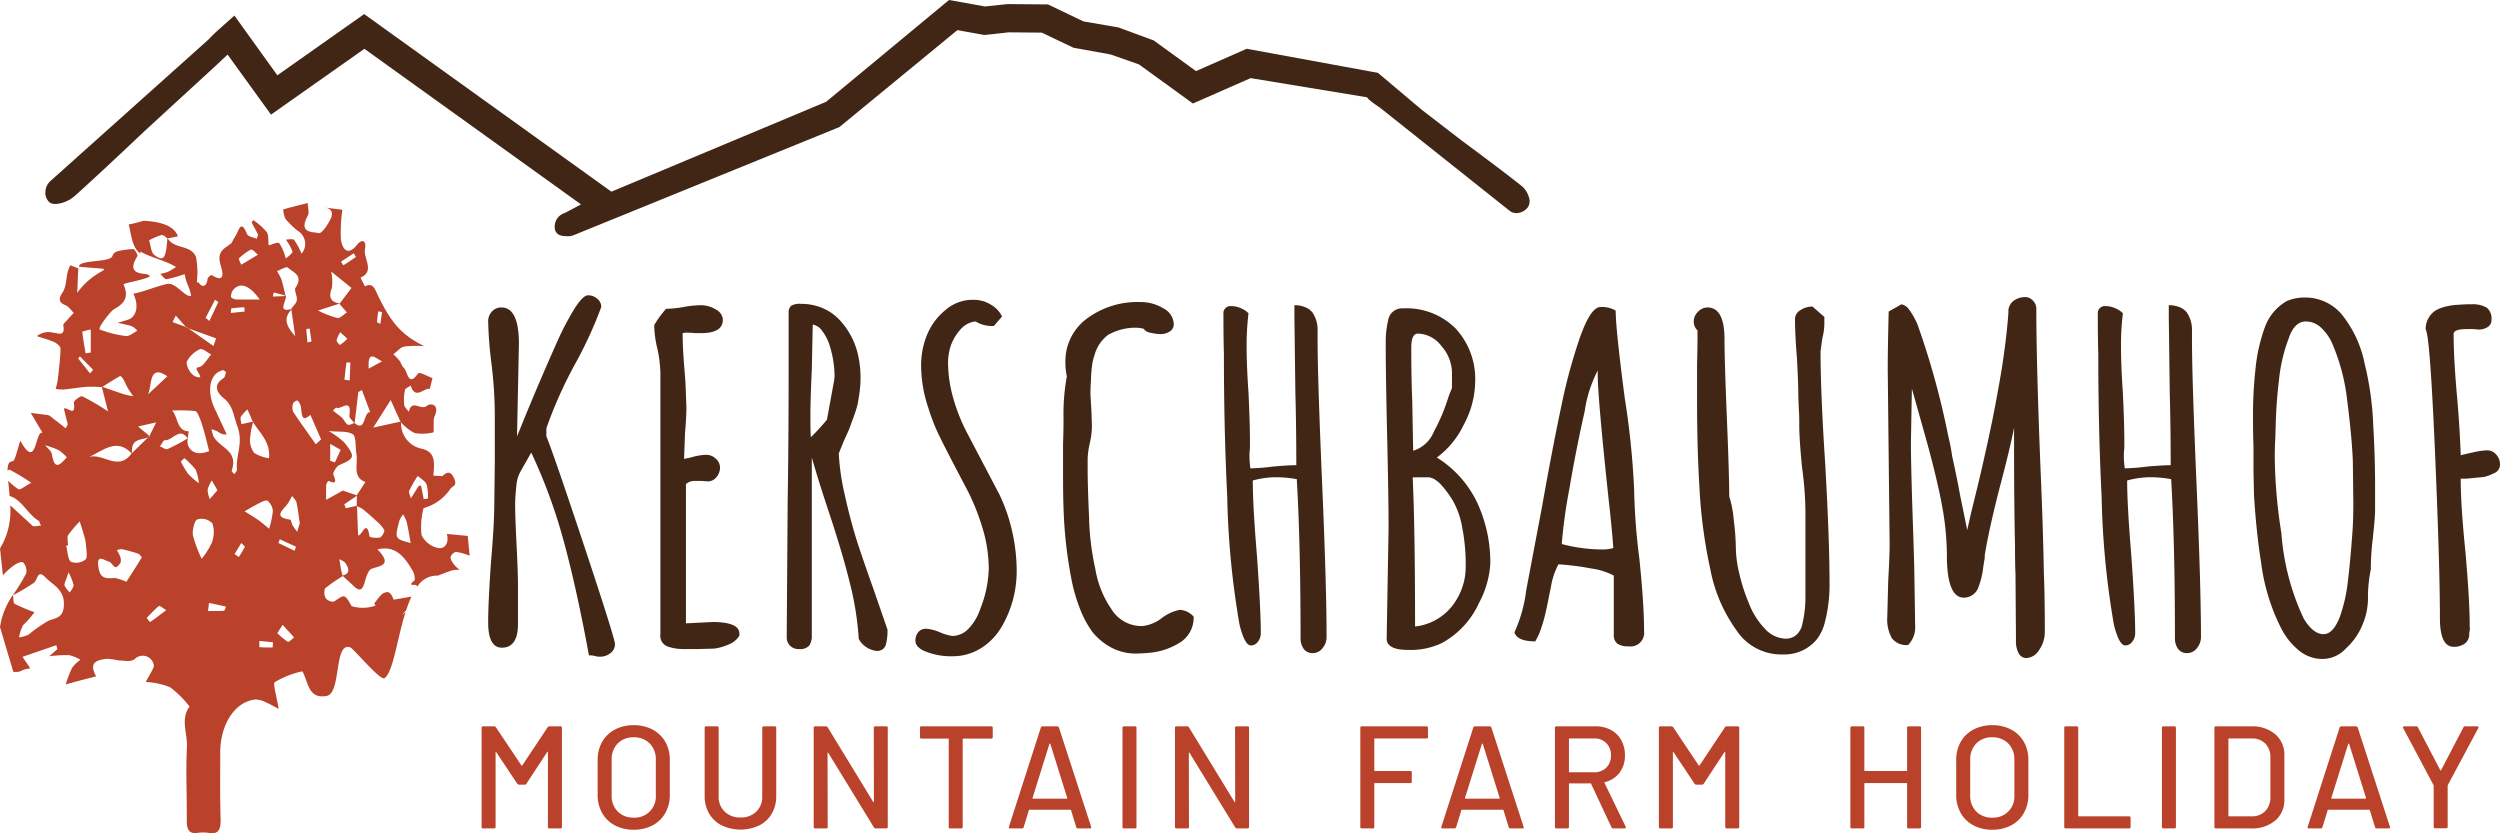 <svg id="Ebene_1" data-name="Ebene 1" xmlns="http://www.w3.org/2000/svg" xmlns:xlink="http://www.w3.org/1999/xlink" viewBox="0 0 188.625 62.865"><defs><clipPath id="clip-path" transform="translate(-0.97 -0.265)"><rect x="0.97" y="0.265" width="188.624" height="62.866" fill="none"/></clipPath></defs><g clip-path="url(#clip-path)"><path d="M43.258,62.769a.097.097,0,0,0,.11-.11v-7.48a.097.097,0,0,0-.11-.11h-.836a.165.165,0,0,0-.132.066l-1.914,2.882a.049.049,0,0,1-.033.011.045.045,0,0,1-.033-.011l-1.925-2.882a.15.15,0,0,0-.132-.066h-.836a.097.097,0,0,0-.11.11v7.48a.097.097,0,0,0,.11.11h.836a.097.097,0,0,0,.11-.11v-5.61a.044.044,0,0,1,.022-.044c.014-.008.025,0,.033.022l1.584,2.376a.165.165,0,0,0,.132.066h.418a.15.15,0,0,0,.132-.066l1.573-2.398c.007-.022.018-.03.033-.022a.045.045,0,0,1,.022.043v5.633a.097.097,0,0,0,.11.11Zm7.194-2.497a1.587,1.587,0,0,1-1.672,1.683,1.618,1.618,0,0,1-1.205-.462,1.663,1.663,0,0,1-.456-1.221v-2.673a1.697,1.697,0,0,1,.456-1.238,1.606,1.606,0,0,1,1.205-.467,1.625,1.625,0,0,1,1.21.467,1.685,1.685,0,0,1,.462,1.238Zm.715,1.336a2.745,2.745,0,0,0,.341-1.38v-2.618a2.715,2.715,0,0,0-.341-1.375,2.378,2.378,0,0,0-.957-.924,2.986,2.986,0,0,0-1.43-.33,2.955,2.955,0,0,0-1.419.33,2.366,2.366,0,0,0-.957.924,2.705,2.705,0,0,0-.341,1.375v2.618a2.737,2.737,0,0,0,.341,1.38,2.355,2.355,0,0,0,.957.93,2.955,2.955,0,0,0,1.419.33,2.997,2.997,0,0,0,1.43-.33,2.367,2.367,0,0,0,.957-.93m8.035.044a2.586,2.586,0,0,0,.335-1.325v-5.148a.097.097,0,0,0-.11-.11h-.836a.097.097,0,0,0-.11.11v5.17a1.538,1.538,0,0,1-.451,1.155,1.628,1.628,0,0,1-1.188.44,1.648,1.648,0,0,1-1.193-.44,1.539,1.539,0,0,1-.457-1.155v-5.17a.096.096,0,0,0-.109-.11h-.837a.097.097,0,0,0-.11.11v5.148a2.56,2.56,0,0,0,.341,1.325,2.306,2.306,0,0,0,.952.891,3.339,3.339,0,0,0,2.827,0,2.267,2.267,0,0,0,.946-.891m8.75,1.007v-7.48a.097.097,0,0,0-.11-.11h-.836a.097.097,0,0,0-.11.11l.011,5.577c0,.022-.007.035-.021.038-.015.004-.026-.005-.034-.027l-3.431-5.621a.159.159,0,0,0-.132-.077h-.815a.097.097,0,0,0-.11.11v7.48a.098.098,0,0,0,.11.11h.837a.097.097,0,0,0,.109-.11l-.011-5.577c0-.022.008-.035.022-.039.015-.003.026.006.034.028l3.442,5.621a.162.162,0,0,0,.133.077h.803a.096.096,0,0,0,.109-.11m7.81-6.666a.098.098,0,0,0,.11-.11v-.704a.097.097,0,0,0-.11-.11h-5.269a.097.097,0,0,0-.11.11v.704a.097.097,0,0,0,.11.11h2.013a.039.039,0,0,1,.044.044v6.622a.097.097,0,0,0,.11.11h.836a.097.097,0,0,0,.11-.11v-6.622a.039.039,0,0,1,.044-.044Zm5.731,4.477a.03.03,0,0,1-.005.038.054.054,0,0,1-.039.017h-2.53a.053.053,0,0,1-.038-.017.03.03,0,0,1-.006-.038l1.276-4.081a.035.035,0,0,1,.033-.022.034.034,0,0,1,.033.022Zm1.716,2.299c.066,0,.099-.026.099-.077l-.011-.044-2.431-7.492a.128.128,0,0,0-.132-.087h-1.1a.128.128,0,0,0-.132.088l-2.409,7.491c-.022.08.008.121.088.121h.891a.129.129,0,0,0,.132-.088l.396-1.287a.043.043,0,0,1,.044-.033h3.091a.042.042,0,0,1,.044.033l.396,1.287a.129.129,0,0,0,.132.088Zm3.509-.11v-7.48a.097.097,0,0,0-.11-.11h-.836a.097.097,0,0,0-.11.11v7.48a.097.097,0,0,0,.11.11h.836a.097.097,0,0,0,.11-.11m8.492,0v-7.48a.097.097,0,0,0-.11-.11h-.836a.097.097,0,0,0-.11.11l.011,5.577c0,.022-.007.035-.022.038q-.022.006-.033-.027l-3.432-5.621a.159.159,0,0,0-.132-.077h-.814a.097.097,0,0,0-.11.11v7.48a.097.097,0,0,0,.11.11h.836a.098.098,0,0,0,.11-.11l-.011-5.577c0-.022.007-.035.022-.039.015-.003.026.006.033.028l3.443,5.621a.161.161,0,0,0,.132.077h.803a.097.097,0,0,0,.11-.11m13.39-6.677a.097.097,0,0,0,.11-.11v-.693a.097.097,0,0,0-.11-.11h-4.884a.097.097,0,0,0-.11.11v7.48a.097.097,0,0,0,.11.11h.836a.097.097,0,0,0,.11-.11v-3.267a.039.039,0,0,1,.044-.044h2.673a.097.097,0,0,0,.11-.11v-.693a.097.097,0,0,0-.11-.11h-2.673a.039.039,0,0,1-.044-.044v-2.365a.039.039,0,0,1,.044-.044Zm5.522,4.488a.03.03,0,0,1-.006.038.052.052,0,0,1-.038.017h-2.53a.054.054,0,0,1-.039-.017.03.03,0,0,1-.005-.038l1.276-4.081a.036.036,0,0,1,.066,0Zm1.716,2.299c.066,0,.099-.026.099-.077l-.011-.044-2.431-7.492a.128.128,0,0,0-.132-.087h-1.1a.128.128,0,0,0-.132.087l-2.409,7.492c-.022.08.007.121.088.121h.891a.129.129,0,0,0,.132-.088l.396-1.287a.043.043,0,0,1,.044-.033h3.091a.042.042,0,0,1,.044.033l.396,1.287a.129.129,0,0,0,.132.088Zm5.39-4.235h-1.837a.039.039,0,0,1-.044-.044v-2.464c0-.03.014-.045.044-.044h1.837a1.211,1.211,0,0,1,1.287,1.287,1.233,1.233,0,0,1-.352.918,1.277,1.277,0,0,1-.935.347m2.321,4.235c.058,0,.088-.026.088-.077a.125.125,0,0,0-.011-.055l-1.595-3.3c-.015-.022-.008-.041.022-.055a1.973,1.973,0,0,0,1.116-.721,2.102,2.102,0,0,0,.402-1.303,2.319,2.319,0,0,0-.275-1.144,1.945,1.945,0,0,0-.776-.771,2.371,2.371,0,0,0-1.16-.274h-2.959a.097.097,0,0,0-.11.11v7.48a.097.097,0,0,0,.11.11h.836a.098.098,0,0,0,.11-.11v-3.245a.038.038,0,0,1,.044-.044h1.584a.044.044,0,0,1,.044.033l1.54,3.289a.121.121,0,0,0,.121.077Zm8.536,0a.097.097,0,0,0,.11-.11v-7.48a.097.097,0,0,0-.11-.11h-.836a.165.165,0,0,0-.132.066l-1.914,2.882a.049.049,0,0,1-.033.011.045.045,0,0,1-.033-.011l-1.925-2.882a.15.15,0,0,0-.132-.066h-.836a.097.097,0,0,0-.11.11v7.48a.097.097,0,0,0,.11.11h.836a.097.097,0,0,0,.11-.11v-5.61a.044.044,0,0,1,.022-.044c.014-.008.025,0,.033.022l1.584,2.376a.165.165,0,0,0,.132.066h.418a.15.15,0,0,0,.132-.066l1.573-2.398c.007-.022.018-.03.033-.022a.045.045,0,0,1,.022.044v5.632a.097.097,0,0,0,.11.11Zm13.72,0a.097.097,0,0,0,.11-.11v-7.48a.097.097,0,0,0-.11-.11h-.836a.097.097,0,0,0-.11.11v3.212a.039.039,0,0,1-.044.044H141.68a.039.039,0,0,1-.044-.044v-3.212a.097.097,0,0,0-.11-.11h-.836a.097.097,0,0,0-.11.11v7.48a.097.097,0,0,0,.11.11h.836a.097.097,0,0,0,.11-.11v-3.267a.039.039,0,0,1,.044-.044h3.135a.039.039,0,0,1,.044.044v3.267a.097.097,0,0,0,.11.11Zm7.15-2.497a1.587,1.587,0,0,1-1.672,1.683,1.619,1.619,0,0,1-1.205-.462,1.664,1.664,0,0,1-.456-1.221v-2.673a1.697,1.697,0,0,1,.456-1.238,1.607,1.607,0,0,1,1.205-.467,1.629,1.629,0,0,1,1.21.467,1.685,1.685,0,0,1,.462,1.238Zm.715,1.336a2.745,2.745,0,0,0,.341-1.38v-2.618a2.715,2.715,0,0,0-.341-1.375,2.379,2.379,0,0,0-.957-.924,2.986,2.986,0,0,0-1.43-.33,2.955,2.955,0,0,0-1.419.33,2.366,2.366,0,0,0-.957.924,2.705,2.705,0,0,0-.341,1.375v2.618a2.734,2.734,0,0,0,.341,1.38,2.346,2.346,0,0,0,.957.929,2.944,2.944,0,0,0,1.419.331,2.986,2.986,0,0,0,1.43-.33,2.367,2.367,0,0,0,.957-.93m7.942,1.161a.098.098,0,0,0,.11-.111v-.692a.097.097,0,0,0-.11-.11h-3.795a.039.039,0,0,1-.044-.044v-6.633a.097.097,0,0,0-.11-.11h-.836a.097.097,0,0,0-.11.11v7.48a.096.096,0,0,0,.11.109Zm3.421,0a.097.097,0,0,0,.11-.11v-7.48a.097.097,0,0,0-.11-.11h-.836a.097.097,0,0,0-.11.11v7.48a.097.097,0,0,0,.11.11Zm7.238-2.354a1.482,1.482,0,0,1-.391,1.05,1.355,1.355,0,0,1-1.017.391h-1.716a.039.039,0,0,1-.044-.044v-5.786a.038.038,0,0,1,.044-.044h1.716a1.369,1.369,0,0,1,1.028.39,1.446,1.446,0,0,1,.38,1.051Zm.374,1.754a2.027,2.027,0,0,0,.682-1.6v-3.3a2.028,2.028,0,0,0-.682-1.601,2.666,2.666,0,0,0-1.826-.599h-2.663a.096.096,0,0,0-.109.11l-.001,7.479a.099.099,0,0,0,.111.111h2.662a2.672,2.672,0,0,0,1.826-.6m6.842-1.699a.03.03,0,0,1-.006.038.053.053,0,0,1-.038.017h-2.53a.054.054,0,0,1-.039-.017.029.029,0,0,1-.005-.038l1.276-4.081a.034.034,0,0,1,.033-.022.036.036,0,0,1,.033.022Zm1.716,2.298c.066,0,.098-.025.099-.076l-.011-.044-2.431-7.492a.128.128,0,0,0-.132-.087h-1.1a.128.128,0,0,0-.132.087l-2.409,7.492c-.022.08.007.121.088.121h.891a.13.13,0,0,0,.132-.088l.396-1.287a.043.043,0,0,1,.044-.033h3.091a.044.044,0,0,1,.044.033l.396,1.287a.13.13,0,0,0,.132.088Zm6.759-7.661a.093.093,0,0,0-.082-.038h-.913a.128.128,0,0,0-.132.077l-1.683,3.223a.038.038,0,0,1-.033.022.036.036,0,0,1-.033-.022l-1.683-3.223a.128.128,0,0,0-.132-.077h-.902c-.059,0-.089.025-.089.077a.115.115,0,0,0,.012.055l2.288,4.301a.087.087,0,0,1,.011.055v3.091a.097.097,0,0,0,.11.11h.835a.098.098,0,0,0,.111-.11l-.001-3.091c.001-.03.004-.048.011-.055l2.3-4.301a.082.082,0,0,0,.005-.094" transform="translate(-0.97 -0.265)" fill="#ba422b"/><path d="M116.243,15.907a.847.847,0,0,0,.071-.789,1.659,1.659,0,0,0-.576-.853q-1.421-1.131-4.461-3.379l-3.028-2.332-3.314-2.793-9.9-1.817-3.828,1.685-3.193-2.315-2.665-.982-2.627-.45-2.683-1.283-3.051-.026-1.699.18-2.716-.488-9.271,7.681-16.201,6.781-18.654-13.399-6.552,4.618-3.238-4.506s-1.01.898-1.149,1.023q-.45.402-.799.776l-.829.742-11.087,9.926a1.162,1.162,0,0,0-.394.774.986.986,0,0,0,.253.798q.242.266.866.127a2.506,2.506,0,0,0,1.144-.602q1.726-1.545,5.229-4.862l5.259-4.828.993-.93,3.275,4.53,7.046-4.966,16.344,11.739-1.214.643a1.079,1.079,0,0,0-.731,1.333c.177.407.565.422.981.425a1.069,1.069,0,0,0,.419-.083l20.04-8.152,8.901-7.315,2.046.368,1.82-.2,2.505.021,2.387,1.14,2.797.506,2.144.751,4.072,2.951,4.354-1.915,8.787,1.447a1.176,1.176,0,0,0,.237.252,8.065,8.065,0,0,0,.71.508l.682.543,9.128,7.261a.828.828,0,0,0,.69.154,1.096,1.096,0,0,0,.68-.418" transform="translate(-0.97 -0.265)" fill="#422615"/><path d="M32.56,36.931c-.199.309-.393.622-.589.935-.048-.195-.186-.448-.129-.575a10.361,10.361,0,0,1,.646-1.115c.231.208.546.361.668.637a3.519,3.519,0,0,1,.104,1.065c-.107.015-.214.03-.321.046-.067-.343-.135-.687-.201-1.022-.111.016-.163.006-.178.029m-.606,4.307c-1.207-.323-1.212-.325-.845-1.702a1.904,1.904,0,0,1,.276-.462,2.921,2.921,0,0,1,.274.587c.117.51.196,1.033.295,1.577m-5.279-7.034q-.217.475-.436.95c-.119-.043-.237-.085-.356-.127v-1.274q.396.227.792.451m3.296,6.062a.768.768,0,0,1-.315.547c-.265.066-.793.014-.807-.078-.215-1.425-.606.05-.861-.085-.027-.735-.054-1.459-.081-2.183l-.026-.013v-.026c-.273.063-.547.125-.82.188-.039-.1-.077-.201-.116-.301q.475-.323.95-.645l.001-.03q-.505-.171-1.012-.341l-.01-.04c-.458.254-.916.508-1.298.72,0-.261-.013-.694.009-1.125.006-.111.151-.318.178-.305.495.223.629.164.356-.484-.051-.123.245-.624.45-.711,1.16-.492,1.222-.627.406-1.674a6.295,6.295,0,0,0-1.202-.892c.788.08,1.393-.025,1.832.253.234.148.174.958.258,1.467.126.754-.324,1.778.679,2.124q-.323.493-.646.985v.023l.03.01-.031.02c-.004.253-.009.505-.014.758l.025-.006.001.045a1.714,1.714,0,0,1,.416.199c.36.29.712.598,1.055.918a2.726,2.726,0,0,1,.593.682m-1.184-12.187c-.089-1.484.499-.779,1.014-.554-.373.204-.67.366-1.014.554m1.008-4.272c-.042.299-.084.599-.126.898-.087-.049-.252-.102-.25-.146.008-.27.055-.537.089-.806.096.018.192.036.287.054m-.893,7.553c-.535-.027-.314,1.555-1.177.827l-.003.021c-.007-.009-.018-.02-.025-.029-.166.053-.361.192-.485.128-.172-.088-.27-.362-.429-.512-.216-.204-.461-.365-.694-.546.088-.082.221-.256.257-.231.312.224,1.184-.833.984.615-.021.154.224.36.367.546l.009-.004c.007.006.012.006.019.012.051-.415.103-.829.152-1.244.044-.366.085-.732.127-1.099.091-.049.182-.098.272-.147q.314.831.626,1.663m-1.078-11.704c-.315.213-.628.431-.95.627a1.921,1.921,0,0,1-.17-.277q.477-.315.955-.63c.055.093.11.186.165.28m-.711,7.969c.004-.023.191-.005.293-.006q-.025.679-.052,1.358c-.133-.023-.267-.045-.4-.067.049-.429.093-.859.159-1.285m-.488-1.341c-.045.022-.274-.258-.258-.362a2.158,2.158,0,0,1,.277-.588c.151.138.302.278.531.487a2.873,2.873,0,0,1-.55.463m.866-4.295c-.195.258-.541.715-.888,1.176l.006.001-.01.003-.018.024q.281.323.562.644c-.243.151-.501.452-.725.42a7.197,7.197,0,0,1-1.453-.564c.7-.224,1.167-.374,1.634-.524l.004-.004c-.585-.112-.9-.353-.591-1.19a3.432,3.432,0,0,0-.06-1.226c.479.386.95.766,1.539,1.24m-3.018,4.043c-.103.023-.205.045-.307.067-.029-.335-.059-.669-.087-1.004.084-.015.169-.029.254-.044.047.327.093.654.14.981m-.082,5.533q.402.928.805,1.855c-.133.12-.265.241-.398.362-.573-.811-1.159-1.611-1.708-2.446a.939.939,0,0,1-.003-.636c.033-.112.288-.252.343-.205a.877.877,0,0,1,.242.478c.087.49.002,1.228.719.592m-1.132-9.574c-.109.165.15.631.107.929-.035.237-.274.431-.421.645l.002.018c.019-.005.027-.003.046-.009-.018.019-.021.037-.039.055.084.582.169,1.17.289,1.997-.722-.783-.881-1.378-.289-1.997-.002-.014-.004-.031-.007-.046-1.133.305-.281-.695-.421-1.043-.007.006-.015.009-.022.016l.003.013-.015-.004c-.018.017-.037.039-.056.04-.293.015-.586.024-.88.035.024-.105.062-.305.069-.303.29.065.579.147.867.228l.012-.009c-.097-.4-.175-.809-.298-1.198a4.038,4.038,0,0,0-.334-.638c.285-.097.696-.385.832-.255.364.347,1.194.559.555,1.526m-1.994,12.848a3.013,3.013,0,0,1-1.105-.392,1.569,1.569,0,0,1-.332-1.014,6.689,6.689,0,0,1,.235-1.317l-.011-.016-.011-.025c-.286.066-.572.131-.858.197-.018-.192-.105-.435-.038-.562a2.674,2.674,0,0,1,.498-.55q.2.458.398.915l.033-.007c-.004.016-.008.032-.011.048.521.84,1.331,1.511,1.202,2.723m-.7-11.975c-.622,0-1.211.012-1.799-.009-.131-.005-.368-.12-.368-.189a.873.873,0,0,1,.165-.53c.53-.619,1.247-.339,2.002.728m-.131-3.381c-.392.235-.785.47-1.26.754a3.083,3.083,0,0,1-.193-.454,3.591,3.591,0,0,1,.916-.683c.126-.053.355.245.537.383m-2.042,4.394a1.795,1.795,0,0,1,.029-.344c.326-.047.655-.065.984-.089.006.109.013.219.019.329q-.516.051-1.032.104m-.368,4.465c-.053.149-.073.377-.167.437-.872.548-.499,1.138.024,1.556.669.536.714,1.325.998,2.088.467,1.252-.125,2.201-.034,3.271.01.107-.125.232-.193.349-.071-.087-.217-.211-.202-.256.448-1.313-.504-1.626-1.073-2.213a1.509,1.509,0,0,1-.298-.38,3.341,3.341,0,0,1-.153-.548,3.164,3.164,0,0,1,.508.198.794.794,0,0,0,.642.193q-.455-.972-.908-1.944c-.643-1.378-.353-2.703.638-2.897.051-.01.115.074.218.146m-.582-5.291q-.336.719-.674,1.436c-.094-.082-.189-.164-.283-.245q.355-.682.71-1.364c.082.058.165.115.247.173m-.169,2.743c-.065.192-.131.384-.196.576q-.947-.664-1.894-1.329c-.046-.016-.091-.033-.138-.05l-.051-.058q-.502-.183-1.003-.365c.081-.164.161-.328.242-.492q.381.428.761.857c.024.009.049.017.073.026.039.028.078.055.116.082q1.046.377,2.09.753m-1.625,2.848a1.423,1.423,0,0,1-.604-1.046,2.094,2.094,0,0,1,.997-.978c.204-.1.567.243.862.389-.207.266-.403.548-.628.792a.669.669,0,0,1-.38.187c-.419.064.777,1.054-.247.656m-.439,4.166c-.921-.015-.807-1.131-1.256-1.564a11.641,11.641,0,0,1,1.739.033c.161.025.308.437.411.7a10.931,10.931,0,0,1,.333,1.095c.111.408.21.821.314,1.231a2.115,2.115,0,0,1-.817.152.874.874,0,0,1-.779-1.126l-.021.012-.002.01-.005-.006a16.527,16.527,0,0,1-1.506.801c-.156.066-.387-.128-.584-.203.128-.164.265-.477.382-.467.578.05,1.101-1.041,1.708-.131l.007-.004c.025-.178.051-.355.076-.533m-1.612-4.152c-.5.468-.978.915-1.457,1.362.314-.703.043-2.315,1.457-1.362m-1.351,4.507c-.258-.216-.517-.433-.861-.721.443-.099.905-.203,1.366-.307q-.251.513-.502,1.025l-.003.003.031.026a.696.696,0,0,1-.124.065q-.612.597-1.224,1.193a.561.561,0,0,0,0,.058c-.01-.012-.021-.017-.031-.028-1.015,1.392-2.151-.054-3.211.269,1.056-.474,2.093-1.472,3.211-.269l.001-.001.03-.029c-.091-1.141.713-.949,1.224-1.193.031-.03.062-.061.093-.091m-4.815,9.306a1.114,1.114,0,0,1-1.107.182c-.23-.139-.249-.784-.362-1.205.046-.015.092-.029.138-.044,0-.261-.086-.601.018-.768a8.197,8.197,0,0,1,.869-1.026c.098.315.202.628.292.946a3.938,3.938,0,0,1,.172.754c.029.401.135,1.036-.02,1.161m-1.422-7.703c-.506.573-.922,1.024-1.122-.219-.042-.26-.332-.461-.508-.689a7.885,7.885,0,0,1,1.021.372,3.482,3.482,0,0,1,.609.536m.13,8.69a3.672,3.672,0,0,1,.382.951c.006.183-.181.375-.283.563a1.956,1.956,0,0,1-.398-.53c-.043-.128.095-.345.299-.984m3.064-.811c.172.039.298.369.472.412.113.028.317-.191.399-.359a.843.843,0,0,0-.059-.496,2.461,2.461,0,0,0-.231-.425,1.032,1.032,0,0,1,.395-.074,11.453,11.453,0,0,1,1.23.34.681.681,0,0,1,.256.288c-.392.644-.801,1.273-1.159,1.83a4.661,4.661,0,0,0-.794-.275c-.509-.042-1.117.212-1.295-.706-.238-1.22.438-.614.786-.535m2.832,4.241c.304-.306.597-.631.923-.899.061-.05.255.136.557.31-.506.382-.853.656-1.216.894-.033.021-.173-.198-.264-.305m2.582-11.79c-.006-.011.251-.28.279-.255a6.585,6.585,0,0,1,.845.872,4.128,4.128,0,0,1,.238,1.011,6.022,6.022,0,0,1-.794-.678,6.778,6.778,0,0,1-.568-.95m2.179,2.826a2.238,2.238,0,0,1-.162-.72,2.312,2.312,0,0,1,.319-.683c.117.204.234.407.422.734-.249.289-.414.479-.579.669m-.948,1.538a1.122,1.122,0,0,1,1.15.298,2.173,2.173,0,0,1-.043,1.44,5.401,5.401,0,0,1-.769,1.224,9.644,9.644,0,0,1-.657-1.753c-.073-.376.118-1.136.319-1.209m.818,6.904c.025-.203.05-.407.075-.61q.639.138,1.278.277c-.05.111-.095.314-.15.318-.4.027-.802.015-1.203.015m2.002-4.292q.255-.418.511-.837c.09.093.18.185.27.278a8.569,8.569,0,0,1-.451.764c-.019.026-.216-.132-.33-.205m.754-3.23c.398-.223.771-.45,1.156-.638.192-.094.477-.24.595-.143a1.13,1.13,0,0,1,.385.758,7.045,7.045,0,0,1-.281,1.34c-.266-.216-.525-.449-.801-.644-.33-.233-.676-.434-1.054-.673m1.117,9.78c.342.034.683.068,1.025.101-.007.131-.013.262-.02.393-.334,0-.668.004-1.001-.021-.009-.001-.003-.308-.004-.473m1.357-.589c.104-.161.208-.324.401-.625.334.368.598.659.862.95-.164.117-.378.376-.483.323a4.363,4.363,0,0,1-.78-.648m1.302-6.21q-.609-.294-1.219-.587c.033-.095.065-.189.097-.283q.611.279,1.223.558c-.034.104-.068.208-.101.312m.195-1.436a5.868,5.868,0,0,1-.349-.486c-.077-.133-.105-.419-.175-.428-1.406-.198-.455-.782-.152-1.264.105-.166.193-.346.288-.52.116.161.294.302.335.487.111.493.164,1.005.248,1.572-.057.189-.126.414-.195.639m-15.396-12.218-.237.267q-.443-.559-.885-1.117c.041-.057.083-.113.124-.17q.499.511.998,1.02m-.179-1.305c-.13.019-.259.038-.389.058-.092-.543-.194-1.084-.249-1.632a5.329,5.329,0,0,1,.638-.166Zm26.865,13.686c.2.738-.189,1.155-.667,1.059a1.794,1.794,0,0,1-1.24-.972,5.505,5.505,0,0,1,.145-2.006c.004-.039.127-.058.195-.087a3.574,3.574,0,0,0,1.825-1.38c.159-.248.523-.216.318-.739-.244-.622-.534-.6-.918-.235q-.333-.019-.668-.039c.053-.965.239-1.837-1.036-2.064a1.945,1.945,0,0,1-1.405-1.95c-.012-.01-.023-.023-.035-.033l-.013-.027c-.599.131-1.202.263-2.051.448.564-.891.89-1.405,1.316-2.076.233.516.484,1.071.735,1.628.013-.003.026-.006.038-.008-.002.025.011.043.01.068a3.481,3.481,0,0,0,1.017.799,3.474,3.474,0,0,0,1.428-.049c.027-.004.004-.49.015-.75a1.277,1.277,0,0,1,.058-.441c.435-.942-.308-1.039-.572-.812-.449.388-1.137-.551-1.363.454-.122-.176-.325-.338-.347-.531a3.424,3.424,0,0,1,.057-1.111c.034-.149.28-.229.429-.341.362,1.108.968.165,1.451.251l-.003-.003c.065-.271.13-.543.196-.814-.375-.128-.983-.493-1.086-.345-.765,1.095-.782-.212-1.101-.456-.132-.102-.178-.355-.293-.505a5.499,5.499,0,0,0-.468-.485c.273-.204.529-.528.821-.586a7.718,7.718,0,0,1,1.506-.027c-1.644-.834-2.43-1.637-3.498-3.838-.23-.475-.362-.998-.966-.673a5.709,5.709,0,0,1-.337-.666c1.116-.476.181-1.46.337-2.186.117-.543-.187-.809-.63-.258-.639.795-1.089.374-1.195-.491a11.96,11.96,0,0,1,.114-2.184q-.692-.084-1.384-.169c.528.041.761.371.465.93-.22.414-.641,1.06-.866,1.002-.425-.109-1.571.048-.824-1.319.12-.22.012-.62-.007-.95-.451.115-.902.228-1.353.344-.165.042-.329.092-.493.139a1.983,1.983,0,0,0,.164.707,6.66,6.66,0,0,0,.917.9,1.142,1.142,0,0,1,.304,1.73,5.45,5.45,0,0,0-.56-1.024c-.112-.131-.409-.034-.621-.04.105.169.221.331.313.51.077.148.212.402.172.462a2.557,2.557,0,0,1-.498.453,3.822,3.822,0,0,0-.476-1.132c-.129-.141-.533.083-.813.142-.043-.342.008-.78-.149-1.005a4.877,4.877,0,0,0-1-.89.492.492,0,0,0-.137.167c.154.307.327.599.48.906.021.043-.04.146-.097.334-.254-.121-.652-.159-.739-.376-.461-1.157-.62-.205-.858.146a6.04,6.04,0,0,0-.298.544v-.01c-.415.4-1.109.522-.866,1.542.062.262.61,1.666-.63.888-.055-.034-.305.172-.318.289-.062.594-.404.652-.631.33-.183-.259-.147.211-.169-.188a5.916,5.916,0,0,0-.081-1.824c-.402-.908-1.6-.543-2.127-1.371-.007-.004-.014-.011-.021-.015-.115,1.557-.284,1.791-.999,1.252-.228-.172-.261-.721-.383-1.098a5.102,5.102,0,0,1,.927-.395c.135-.03.301.142.455.241l.002-.014.019.029.774-.157c-.353-.99-1.806-1.134-2.621-1.178l.003.005a9.525,9.525,0,0,1-1.1.276c.199.667.211,1.72.891,2.194-.007-.105-.014-.184-.021-.167.685.437,1.96.708,2.701,1.179a5.485,5.485,0,0,1-.611.369,3.732,3.732,0,0,1-.581.152c.164.142.343.424.488.401a10.454,10.454,0,0,0,1.355-.379c.161.857.342.841.493,1.645-.486.104-1.155-1.034-1.789-.91-.742.146-1.827.605-2.571.741.524,1.124.063,1.779-.331,1.93-.279.106-.568.175-.852.261.273.062.547.122.819.187a1.042,1.042,0,0,1,.658.421c-.287.14-.585.422-.858.391a8.209,8.209,0,0,1-1.961-.487c-.213-.08.803-1.386,1.062-1.533.683-.388,1.18-.811.726-1.867-.05-.114,1.799-.378,1.993-.644a.919.919,0,0,0-.298-.144c-.792-.058-1.336-.26-.648-1.36.036-.057-.197-.52-.307-.521a5.288,5.288,0,0,0-1.267.182.541.541,0,0,0-.318.337c-.135.504-2.426.263-2.533.778l.005.006.024-.038c-.001.02-.004.044-.005.065,3.419.32,1.441-.226-.15,1.973.054-.709.04-1.216.088-1.848-.008-.009-.585-.225-.593-.234-.417.67-.189,1.433-.621,2.088-.333.504-.206.735.259.932.23.098.408.374.609.569-.166.181-.336.358-.498.544-.108.124-.31.289-.292.388.182.96-.504.55-.724.573a1.407,1.407,0,0,0-1.265.249c.648.233.435.116,1.259.427.207.088.526.34.522.509-.017.794-.121,1.587-.21,2.377a5.304,5.304,0,0,1-.157.665,2.852,2.852,0,0,0,.564.055c.576-.055,1.149-.158,1.726-.202.397-.031.797.004,1.196.011l-.007-.029c.015.005.031.01.047.016.442-.277.882-.562,1.333-.818.042-.024.179.126.237.225.131.225.23.477.36.703.12.209.263.398.396.596a6.698,6.698,0,0,1-.689-.146c-.549-.176-1.092-.372-1.637-.56l-.022.013h-.018c.162.64.325,1.279.467,1.839a18.674,18.674,0,0,0-1.933-1.135c-.157-.07-.665.349-.648.467.174,1.21-.543.246-.749.472q.145.583.29,1.167l-.147.306q-.637-.496-1.274-.993l.002.021a.667.667,0,0,0-.105-.032q-.634-.081-1.269-.16l.894,1.503c-.591-.213-.408,2.916-1.678.592-.2.555-.392,1.557-.592,1.56-.289.003-.374.273-.374.708.065-.052.125-.088.169-.069a14.484,14.484,0,0,1,1.618.982c-.511.264-.824.567-.973.477a4.464,4.464,0,0,1-.765-.633c.035.345.073.738.107,1.152.904.243,1.389,1.408,2.191,1.863.052.029.07.143.176.376-.273,0-.59.1-.658-.015l-1.666-1.527a5.457,5.457,0,0,1-.768,3.26l.219,2.028c.514-.582,1.23-1.117,1.528-.982a1.003,1.003,0,0,1,.234.826,14.54,14.54,0,0,1-.998,1.631l.002.017a14.019,14.019,0,0,0,1.584-.941c.271-.207.253-1.025.839-.418.605.625,1.515.943,1.406,2.221-.074.869-.639.862-1.162,1.073a10.368,10.368,0,0,0-1.487,1.038,2.586,2.586,0,0,1-.726.217,3.223,3.223,0,0,1,.302-.928,5.913,5.913,0,0,0,.855-.973,13.976,13.976,0,0,1-1.494-.635c-.1-.055-.085-.418-.117-.654l-.02.012.018-.029v-.006a5.646,5.646,0,0,0-.983,2.433l1.005,3.377c.593.055.604-.137.918-.195.092-.018.184-.04.361-.078l-.589-.858c.913-.313,1.736-.596,2.559-.879.022.103.044.205.065.307-.154.134-.307.269-.603.527a10.438,10.438,0,0,1,1.504-.084,3.147,3.147,0,0,1,.847.348,2.867,2.867,0,0,0-.633.62,9.058,9.058,0,0,0-.475,1.245c.301-.084.601-.172.903-.252.444-.119.89-.23,1.389-.359-.609-1.115.13-1.234.819-1.329a5.752,5.752,0,0,1,.855.122c.414.011.916.141,1.227-.086a.848.848,0,0,1,1.443.395c.097.22-.338.781-.593,1.321a5.834,5.834,0,0,1,1.822.393,7.531,7.531,0,0,1,1.477,1.463c-.709.949-.143,2.041-.197,3.056-.097,1.83.006,3.686-.012,5.524-.007.733.198,1.049.823.949a2.884,2.884,0,0,1,.87.009c.675.099.884-.232.859-1.04-.051-1.663-.024-3.341-.028-5.005-.005-2.146,1.109-3.864,2.645-4.026a1.711,1.711,0,0,1,.794.21c.341.146.667.341.968.499-.141-.891-.441-1.912-.295-2.016a6.745,6.745,0,0,1,2.064-.816c.056-.016.226.437.312.688.283.825.582,1.325,1.527,1.169,1.155-.19.532-4.131,1.805-3.661.243.09,2.259,2.528,2.572,2.319.659-.442.946-2.968,1.599-5.016-.619.587.039-.114.039-.114a9.25,9.25,0,0,1,.399-1.028l-1.349.235c-.214-.625-.449-.632-.723-.511-.286.126-.495.508-.731.786-.009.011.098.147.085.172a2.87,2.87,0,0,1-1.797.039c-.531-.925-.518-.896-1.289-.371-.149.101-.516-.036-.657-.211a.954.954,0,0,1-.066-.752,12.211,12.211,0,0,1,1.347-.934l-.001-.004c-.01-.009-.02-.018-.03-.028.009-.002.011-.007.019-.009a2.909,2.909,0,0,1-.092-.319c-.059-.304-.108-.61-.16-.916.149.09.34.137.441.278.297.409.402.804-.189.957l.011.037c.276.253.558.499.828.762.565.55.716.118.878-.476.086-.318.267-.77.478-.839.728-.237,1.55-.297.433-1.454,1.358-.337,2.048.567,2.658,1.616a1.269,1.269,0,0,1,.154.706c-.659.524.067.275.135.387.021.034.039.07.059.104a1.709,1.709,0,0,1,1.548-.834c.375-.14.737-.294,1.108-.406a2.199,2.199,0,0,1,.54-.032,2.602,2.602,0,0,1-.415-.383c-.123-.171-.3-.417-.27-.582.031-.169.292-.404.438-.39a4.888,4.888,0,0,1,.998.288c-.043-.456-.102-1.084-.141-1.493-.579-.055-1.079-.102-1.58-.15" transform="translate(-0.97 -0.265)" fill="#ba422b"/><path d="M42.194,33.187v-.612a32.497,32.497,0,0,1,2.213-4.93,30.946,30.946,0,0,0,1.928-4.216.795.795,0,0,0-.303-.629,1.054,1.054,0,0,0-.697-.255q-.357,0-.964.918a20.986,20.986,0,0,0-1.285,2.414q-1.25,2.789-2.427,5.644l-.679,1.666.143-6.97q0-2.754-1.321-2.754a.936.936,0,0,0-.714.306,1.054,1.054,0,0,0-.285.748,29.408,29.408,0,0,0,.25,3.196,32.108,32.108,0,0,1,.249,3.91l.001,3.536-.036,2.924q0,1.7-.25,4.556-.215,3.095-.214,4.59,0,1.903,1.035,1.904,1.213,0,1.214-1.802v-2.788q0-1.087-.107-3.162-.108-2.107-.107-3.128,0-.475.107-1.496a2.587,2.587,0,0,1,.357-1.02l.749-1.326a40.581,40.581,0,0,1,2.428,6.596q.965,3.502,1.928,8.704a2.085,2.085,0,0,1,.393.034,1.412,1.412,0,0,0,.428.068,1.246,1.246,0,0,0,.803-.272.839.839,0,0,0,.339-.68q0-.408-2.32-7.395-2.322-6.987-2.856-8.279m14.565,15.028v-.136q0-.883-2.035-.884l-1.999.102v-10.506a.973.973,0,0,1,.749-.238h.465l.428.034a.825.825,0,0,0,.66-.323,1.112,1.112,0,0,0,.268-.731.873.873,0,0,0-.321-.663,1.042,1.042,0,0,0-.714-.289,4.467,4.467,0,0,0-1.178.204l-.5.102.071-1.904q.108-1.326.107-1.972l-.071-1.87-.071-.952q-.144-1.632-.143-2.788a1.292,1.292,0,0,1,.393-.034,3.296,3.296,0,0,1,.499.034h.5q1.643,0,1.642-1.02a.914.914,0,0,0-.535-.765,2.119,2.119,0,0,0-1.107-.323,7.576,7.576,0,0,0-1.321.136,8.458,8.458,0,0,1-1.321.136,7.734,7.734,0,0,0-.892,1.224v.102a7.797,7.797,0,0,0,.25,1.734,10.451,10.451,0,0,1,.214,1.734v19.754a.859.859,0,0,0,.607.952,3.674,3.674,0,0,0,1.178.17h1.107l1.178-.034a3.972,3.972,0,0,0,1.107-.323,1.558,1.558,0,0,0,.785-.663m7.176-19.686a2.505,2.505,0,0,1-.036.476l-.536,2.924a16.802,16.802,0,0,1-1.213,1.326q-.036-.373-.036-1.564,0-1.257.107-3.536l.071-3.4a1.068,1.068,0,0,1,.697.459,3.54,3.54,0,0,1,.553,1.037,8.002,8.002,0,0,1,.393,2.278m3.891,20.298a3.952,3.952,0,0,0,.107-.986v-.068l-1.035-2.992q-.93-2.618-1.286-3.74-.499-1.597-.91-3.468a17.244,17.244,0,0,1-.446-3.094l.357-.884.428-.952q.072-.204.322-.884a8.269,8.269,0,0,0,.321-1.02q.035-.17.125-.782a7.892,7.892,0,0,0,.089-1.122,7.684,7.684,0,0,0-.143-1.564,5.685,5.685,0,0,0-1.428-2.856,3.765,3.765,0,0,0-1.285-.901,4.112,4.112,0,0,0-1.642-.323,1.245,1.245,0,0,0-.75.153.715.715,0,0,0-.178.561v4.182q0,5.542-.072,9.962l-.071,9.996v.272a.868.868,0,0,0,.928.918.93.93,0,0,0,.768-.255,1.317,1.317,0,0,0,.196-.799v-13.396q.535,1.871,1.321,4.216,1.035,3.127,1.571,5.338a22.951,22.951,0,0,1,.642,4.012v.102a1.734,1.734,0,0,0,1.321.918.661.661,0,0,0,.75-.544m8.71-1.258a8.272,8.272,0,0,0,1.143-4.216,13.483,13.483,0,0,0-.357-3.06,12.745,12.745,0,0,0-.964-2.754l-2.499-4.76a13.595,13.595,0,0,1-.982-2.533,9.765,9.765,0,0,1-.375-2.635,4.111,4.111,0,0,1,.214-1.292,3.644,3.644,0,0,1,.732-1.207,1.745,1.745,0,0,1,1.125-.595,2.345,2.345,0,0,0,1.392.34l.607-.714a2.049,2.049,0,0,0-.857-.901,2.435,2.435,0,0,0-1.249-.357,3.158,3.158,0,0,0-2.214.816,4.683,4.683,0,0,0-1.339,1.836,6.045,6.045,0,0,0-.446,2.312,10.121,10.121,0,0,0,.536,3.162,14.627,14.627,0,0,0,.839,2.142q.481.986,1.374,2.686l.571,1.088a16.727,16.727,0,0,1,1.303,3.145,10.738,10.738,0,0,1,.482,3.077,8.771,8.771,0,0,1-.642,3.06,3.915,3.915,0,0,1-.875,1.479,1.697,1.697,0,0,1-1.232.561,4.212,4.212,0,0,1-.928-.272,3.088,3.088,0,0,0-1.035-.272.749.749,0,0,0-.607.255.995.995,0,0,0-.214.663q0,.408.571.714a5.118,5.118,0,0,0,2.213.442,4,4,0,0,0,2.142-.595,4.667,4.667,0,0,0,1.571-1.615m14.494-.782a1.545,1.545,0,0,0-1.035-.51,3.246,3.246,0,0,0-1.357.612,2.853,2.853,0,0,1-1.499.612,2.656,2.656,0,0,1-2.321-1.292,7.499,7.499,0,0,1-1.214-3.06,19.648,19.648,0,0,1-.464-3.876q-.106-2.312-.107-3.638v-.816a6.758,6.758,0,0,1,.179-1.19,5.903,5.903,0,0,0,.143-1.19l-.036-1.156-.072-1.19a10.313,10.313,0,0,1,.036-1.088,8.6,8.6,0,0,1,.072-1.054,4.079,4.079,0,0,1,.214-.952,2.837,2.837,0,0,1,.999-1.462,4.19,4.19,0,0,1,2.214-.544l.192.02.272.048a.755.755,0,0,0,.517.306,3.198,3.198,0,0,0,.768.102,1.198,1.198,0,0,0,.714-.204.637.637,0,0,0,.286-.544,1.384,1.384,0,0,0-.786-1.19,3.247,3.247,0,0,0-1.713-.476,6.407,6.407,0,0,0-4.07,1.258,3.99,3.99,0,0,0-1.607,3.298,5.072,5.072,0,0,0,.108,1.054,15.658,15.658,0,0,0-.25,3.162q0,.986-.036,1.904v2.142q0,1.903.036,2.686a33.029,33.029,0,0,0,.571,5.27,12.495,12.495,0,0,0,.642,2.295,7.634,7.634,0,0,0,.964,1.819,4.625,4.625,0,0,0,1.446,1.19,3.891,3.891,0,0,0,1.839.442q.429,0,1.142-.068a5.21,5.21,0,0,0,2.213-.782,2.206,2.206,0,0,0,1-1.938m9.728,2.38a1.314,1.314,0,0,0,.303-.85q0-3.74-.321-11.22-.357-8.262-.357-11.186v-.782a2.29,2.29,0,0,0-.393-1.292,1.29,1.29,0,0,0-.535-.391,2.069,2.069,0,0,0-.821-.153l-.001.918.072,5.678q.07,2.515.071,5.474-.571,0-1.749.102-.499.067-.999.102-.501.035-.714.034a7.033,7.033,0,0,1-.072-.884,5.005,5.005,0,0,1,.036-.646v-.612q0-1.191-.107-3.536-.142-2.04-.143-3.468a19.918,19.918,0,0,1,.143-2.55,1.62,1.62,0,0,0-.553-.374,1.775,1.775,0,0,0-.732-.17.539.539,0,0,0-.607.612q0,1.938.035,2.992,0,5.747.25,10.744a63.541,63.541,0,0,0,.929,9.69q.391,1.565.856,1.564a.645.645,0,0,0,.536-.289,1.033,1.033,0,0,0,.214-.629q0-1.7-.286-5.78-.321-3.841-.321-5.746a6.628,6.628,0,0,1,2.106-.238,8.924,8.924,0,0,1,1.214.136q.285,4.896.286,12.002a1.332,1.332,0,0,0,.232.799.8.8,0,0,0,.696.323.916.916,0,0,0,.732-.374m10.799-6.256a4.796,4.796,0,0,1-1.036,3.094,4.14,4.14,0,0,1-2.784,1.53q0-7.344-.179-11.254h1.285l.286.102a2.399,2.399,0,0,1,.678.578,7.472,7.472,0,0,1,.786,1.088,6.143,6.143,0,0,1,.696,1.989,14.392,14.392,0,0,1,.268,2.873m-2.392-10.098a2.474,2.474,0,0,1-1.571,1.462l-.071-3.774q-.073-1.767-.072-4.012,0-1.053.5-1.054a2.288,2.288,0,0,1,1.785.952,3.074,3.074,0,0,1,.785,1.972v1.19a8.518,8.518,0,0,0-.357.952,13.915,13.915,0,0,1-.999,2.312m3.391,12.954a7.134,7.134,0,0,0,.857-2.958,10.698,10.698,0,0,0-.982-4.607,8.11,8.11,0,0,0-3.052-3.417,6.615,6.615,0,0,0,2.035-2.482,6.993,6.993,0,0,0,.857-3.196,5.609,5.609,0,0,0-1.464-4.046,5.227,5.227,0,0,0-3.963-1.53,1.068,1.068,0,0,0-1.142.918,6.975,6.975,0,0,0-.179,1.632v.204q0,2.313.108,6.902.106,4.624.107,6.902l-.072,4.182-.071,4.182q0,.851,1.642.85h.143a5.408,5.408,0,0,0,2.356-.51,6.451,6.451,0,0,0,2.82-3.026m10.139-4.148a3.199,3.199,0,0,1-.714.102,12.059,12.059,0,0,1-3.178-.408,39.591,39.591,0,0,1,.572-4.148q.535-3.129,1.16-5.865a9.582,9.582,0,0,1,.982-3.077v.272q0,1.734.821,9.418.249,2.209.357,3.706m2.32,6.256q0-2.04-.357-5.474a47.981,47.981,0,0,1-.392-5.168,60.907,60.907,0,0,0-.714-6.97q-.679-5.202-.679-6.562a2.002,2.002,0,0,0-1.142-.272q-.75,0-1.571,2.346a41.514,41.514,0,0,0-1.41,5.236q-.661,3.127-1.446,7.548l-1.178,6.222a10.827,10.827,0,0,1-.892,3.196q.213.679,1.57.68a4.926,4.926,0,0,0,.429-.935,11.398,11.398,0,0,0,.392-1.411q.178-.816.215-1.054l.142-.68a5.556,5.556,0,0,1,.572-1.734,19.727,19.727,0,0,1,2.427.306,5.257,5.257,0,0,1,1.75.544v4.454a.8.8,0,0,0,.267.68,1.389,1.389,0,0,0,.839.204,1.031,1.031,0,0,0,1.178-1.156m13.637-.646a11.28,11.28,0,0,0,.357-2.992q0-3.162-.321-8.874-.357-5.44-.357-8.534,0-.135.143-1.088a4.285,4.285,0,0,0,.143-.986v-.578l-.893-.782a1.613,1.613,0,0,0-.91.272.777.777,0,0,0-.411.646q0,1.191.143,2.924.106,1.938.107,2.89l.036.986q.035.441.035.986v.238q0,1.088.215,3.23a26.031,26.031,0,0,1,.25,3.196v6.63a8.494,8.494,0,0,1-.215,1.87,1.52,1.52,0,0,1-.446.884,1.206,1.206,0,0,1-.839.306,2.202,2.202,0,0,1-1.571-.765,5.727,5.727,0,0,1-1.213-1.955,13.651,13.651,0,0,1-.714-2.227,8.65,8.65,0,0,1-.25-1.853,18.825,18.825,0,0,0-.161-2.176,8.323,8.323,0,0,0-.339-1.768q0-1.565-.179-5.916-.178-4.351-.178-5.916,0-2.413-1.285-2.414a.988.988,0,0,0-.714.323,1.014,1.014,0,0,0-.322.731.898.898,0,0,0,.286.68q0,1.326-.036,2.516v2.822q0,3.501.179,6.494a38.005,38.005,0,0,0,.821,6.188,11.549,11.549,0,0,0,1.963,4.59,4.052,4.052,0,0,0,3.499,1.836,3.203,3.203,0,0,0,1.571-.34,3.148,3.148,0,0,0,1.017-.816,3.53,3.53,0,0,0,.589-1.258m16.172,2.074a2.369,2.369,0,0,0,.428-1.394q0-2.652-.071-4.386-.072-3.808-.25-7.786-.321-8.126-.321-12.206a.849.849,0,0,0-.25-.578.759.759,0,0,0-.571-.272,1.434,1.434,0,0,0-.857.255,1.027,1.027,0,0,0-.429.697l.001.204q-.108,1.701-.5,4.25-.358,2.142-.732,3.978-.375,1.836-.946,4.284l-.679,2.788-.249,1.122-.536-2.618q-.178-1.02-.607-2.992a13.692,13.692,0,0,0-.285-1.462,60.05,60.05,0,0,0-2.321-8.432,5.688,5.688,0,0,0-.643-1.139.919.919,0,0,0-.571-.391l-.964.544q-.072,2.925-.071,4.386l.071,6.596.072,6.562q0,.918-.107,2.754l-.072,2.788a2.882,2.882,0,0,0,.339,1.547,1.353,1.353,0,0,0,1.232.527,1.86,1.86,0,0,0,.536-1.292l-.072-4.658-.071-2.312q-.18-5.169-.179-7.004l.072-4.08,1.071,3.808q.821,2.958,1.196,4.981a20.846,20.846,0,0,1,.374,3.791q0,3.195,1.286,3.196a1.17,1.17,0,0,0,1.106-.816,6.169,6.169,0,0,0,.357-1.53l.107-.646v-.204q.322-1.972,1.107-5.032.785-2.958,1.107-4.59v1.734q0,3.978.071,7.14,0,1.496.036,2.142l.036,5.032a1.86,1.86,0,0,0,.214.986.651.651,0,0,0,.571.34,1.197,1.197,0,0,0,.964-.612m11.905-.136a1.317,1.317,0,0,0,.304-.85q0-3.74-.321-11.22-.358-8.262-.357-11.186v-.782a2.298,2.298,0,0,0-.393-1.292,1.29,1.29,0,0,0-.535-.391,2.078,2.078,0,0,0-.822-.153v.918l.072,5.678q.07,2.515.071,5.474-.571,0-1.749.102-.501.067-1,.102c-.333.022-.571.034-.714.034a7.014,7.014,0,0,1-.071-.884,4.994,4.994,0,0,1,.036-.646v-.612q0-1.191-.108-3.536-.142-2.04-.142-3.468a19.932,19.932,0,0,1,.142-2.55,1.62,1.62,0,0,0-.553-.374,1.771,1.771,0,0,0-.732-.17.539.539,0,0,0-.607.612q0,1.938.036,2.992,0,5.747.25,10.744a63.62,63.62,0,0,0,.928,9.69q.393,1.565.857,1.564a.642.642,0,0,0,.535-.289,1.034,1.034,0,0,0,.215-.629q0-1.7-.286-5.78-.321-3.843-.321-5.746a6.628,6.628,0,0,1,2.106-.238,8.924,8.924,0,0,1,1.214.136q.285,4.896.285,12.002a1.325,1.325,0,0,0,.233.799.8.8,0,0,0,.696.323.914.914,0,0,0,.731-.374m11.799-10.982q0,1.393-.071,2.278-.144,2.04-.34,3.655a11.75,11.75,0,0,1-.624,2.737q-.501,1.257-1.214,1.258-.786,0-1.5-1.19a18.24,18.24,0,0,1-1.678-6.426,38.93,38.93,0,0,1-.499-5.61v-.136q0-.816.035-1.292l.036-1.122q.034-1.632.25-3.434a12.11,12.11,0,0,1,.714-3.06q.429-1.326,1.321-1.326a1.697,1.697,0,0,1,1.142.476,3.62,3.62,0,0,1,.893,1.326,14.895,14.895,0,0,1,1.071,4.148q.355,2.754.428,4.59Zm1.464,2.754q.177-1.599.178-2.176v-1.938q0-2.142-.143-4.556a22.828,22.828,0,0,0-.642-4.556,8.632,8.632,0,0,0-1.607-3.57,3.593,3.593,0,0,0-2.999-1.428,3.283,3.283,0,0,0-1.285.272,3.734,3.734,0,0,0-1.642,1.972,12.896,12.896,0,0,0-.714,3.23,31.908,31.908,0,0,0-.179,3.604q0,1.259.036,2.142v1.836l.036,1.802q.178,2.89.535,5.1a15.165,15.165,0,0,0,1.535,5.032,5.234,5.234,0,0,0,1.357,1.666,2.776,2.776,0,0,0,1.749.612,2.418,2.418,0,0,0,1.785-.816,4.845,4.845,0,0,0,1.214-1.734,5.071,5.071,0,0,0,.428-1.972,10.364,10.364,0,0,1,.215-2.244v-.136a19.241,19.241,0,0,1,.143-2.142m6.354-10.846q-.251-2.856-.25-4.624,0-.373,1-.374h.499l.357.034a1.273,1.273,0,0,0,.714-.187.623.623,0,0,0,.286-.561,1.035,1.035,0,0,0-.357-.901,2.08,2.08,0,0,0-1.178-.255,7.358,7.358,0,0,0-.893.034,4.275,4.275,0,0,0-.946.119,2.882,2.882,0,0,0-.803.289,1.641,1.641,0,0,0-.785,1.462q.321.477.696,9.146.375,8.67.375,12.614,0,2.175,1.035,2.176a1.34,1.34,0,0,0,.857-.255.842.842,0,0,0,.321-.697c0-.204.069-.332.046-.423l-.01-.223q0-1.871-.321-5.542-.358-3.502-.358-5.542h.393c.5-.045.857-.08,1.071-.102a2.168,2.168,0,0,0,.696-.153c.179-.079.292-.13.34-.153a.699.699,0,0,0,.464-.68,1.076,1.076,0,0,0-.286-.731.88.88,0,0,0-.678-.323,5.372,5.372,0,0,0-1.053.153c-.464.102-.78.176-.946.221q-.072-2.142-.286-4.522" transform="translate(-0.97 -0.265)" fill="#422615"/></g></svg>